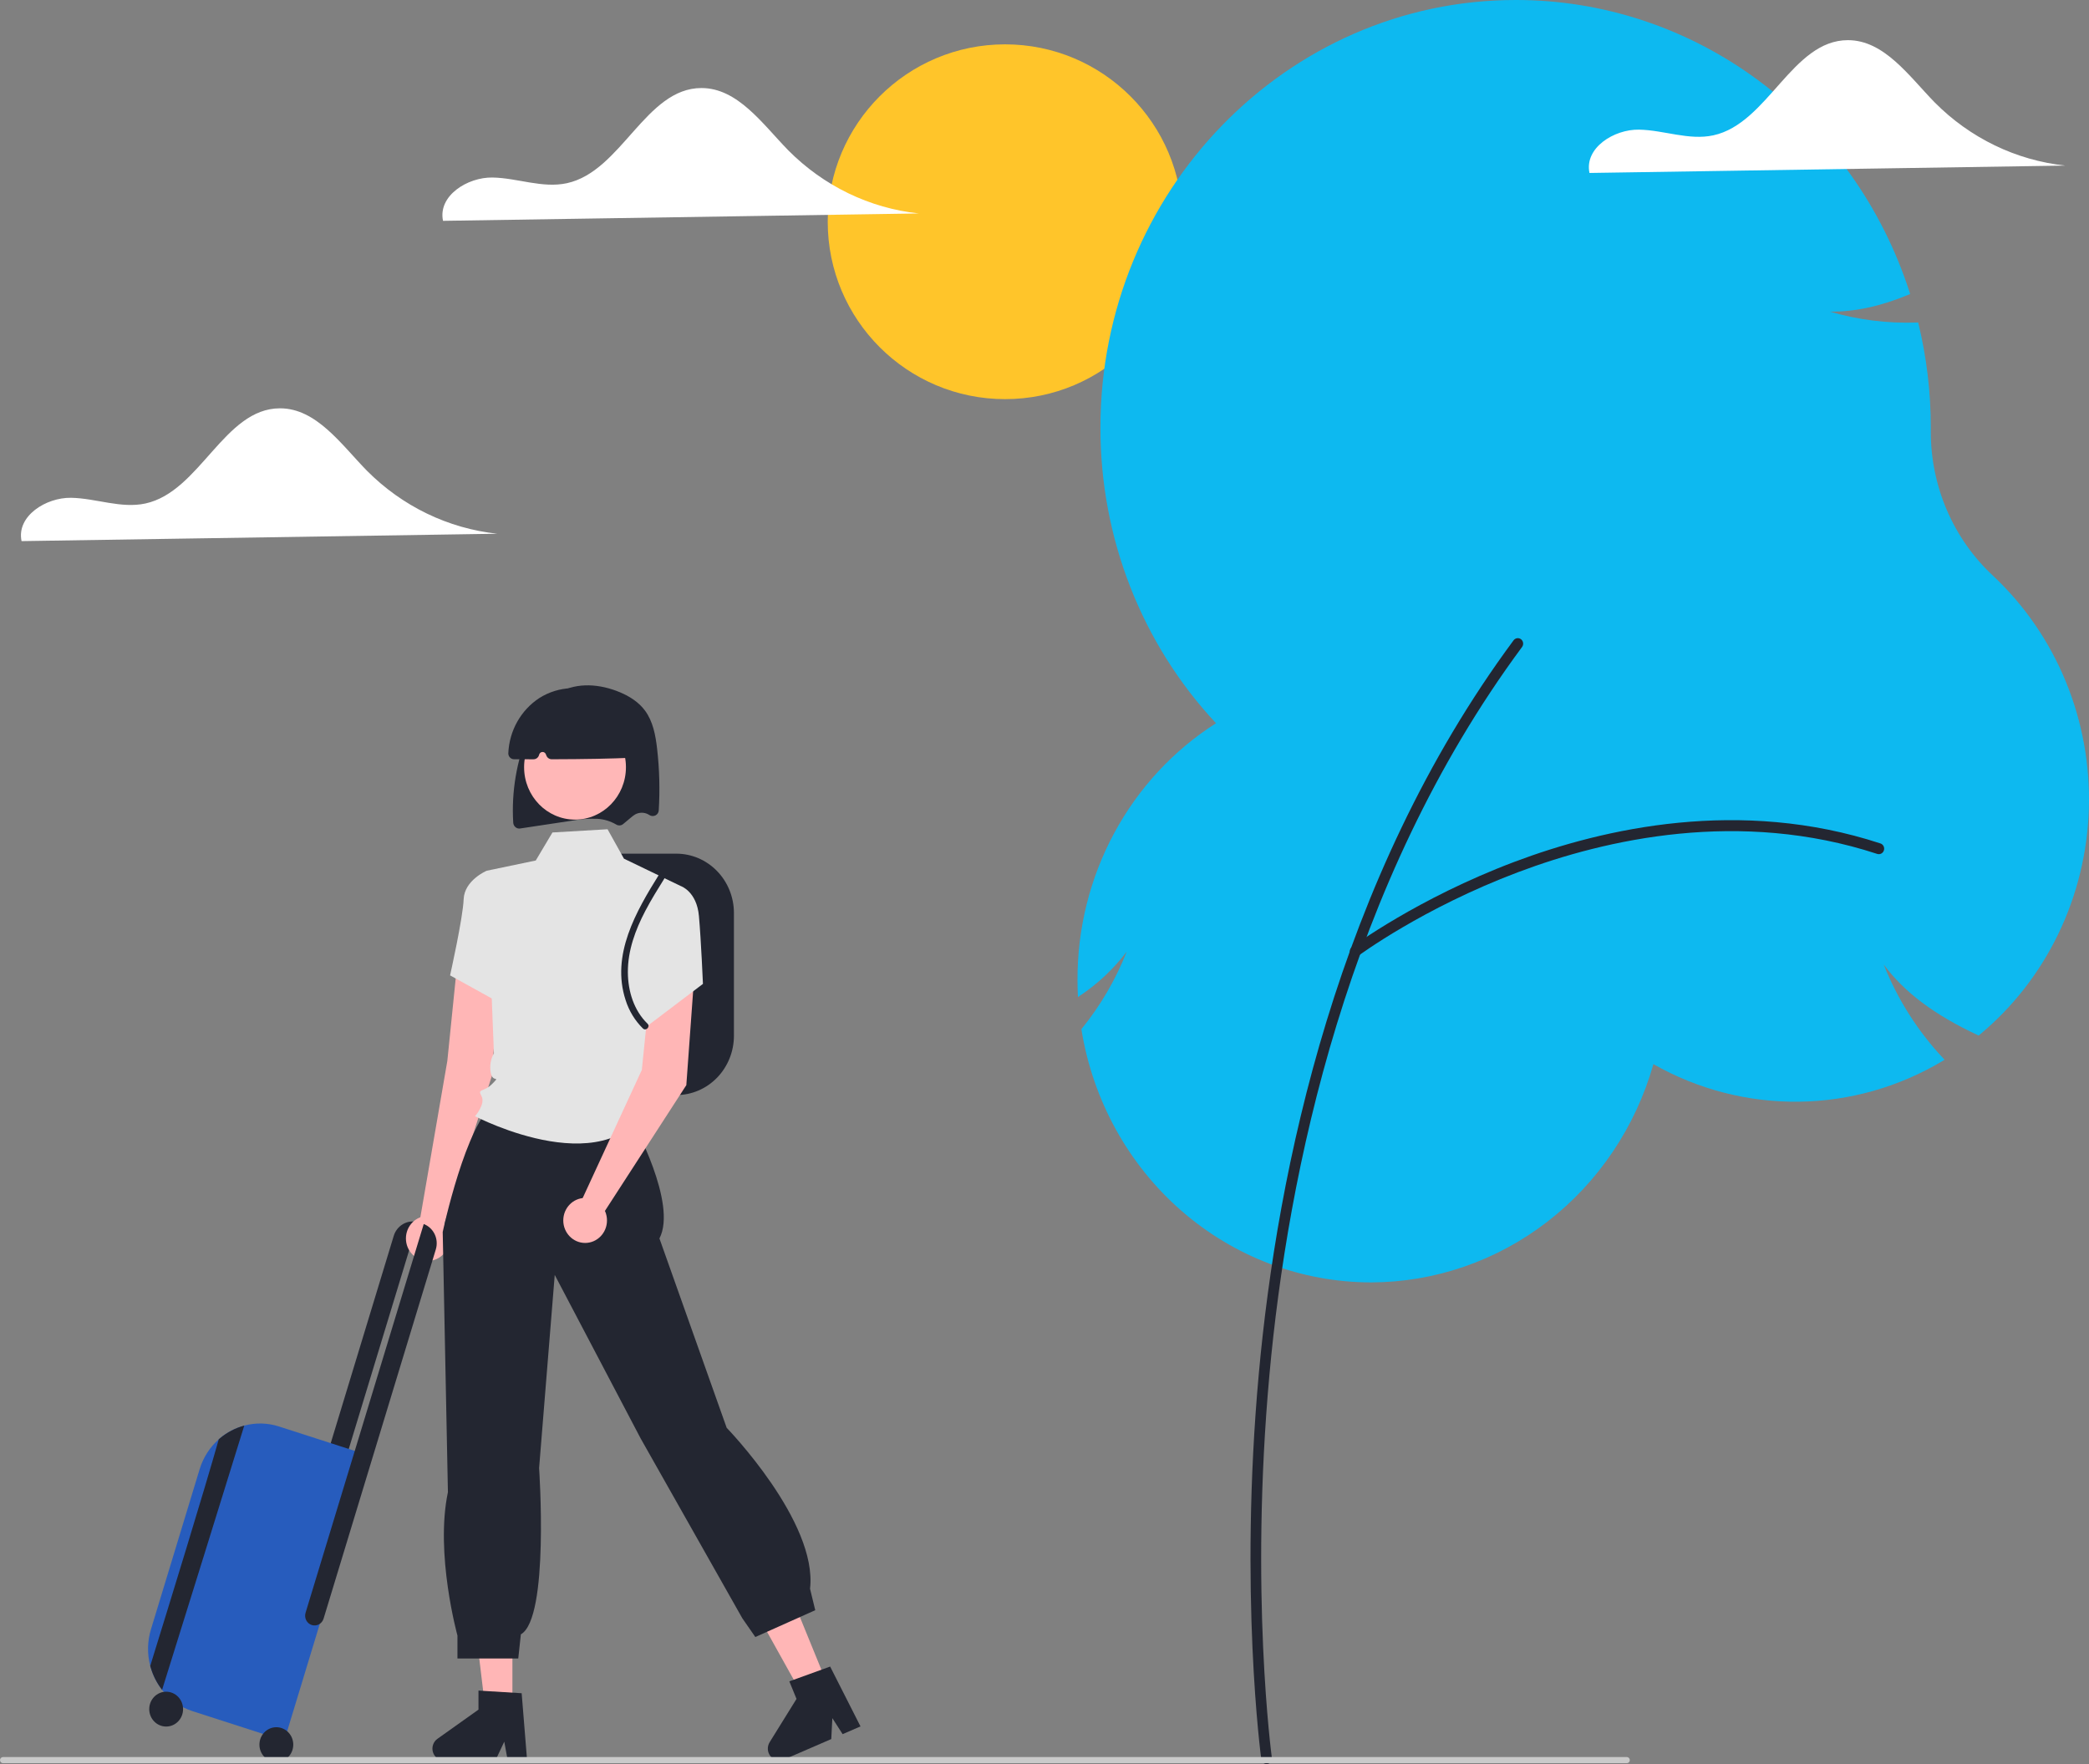<svg width="360" height="304" viewBox="0 0 360 304" fill="none" xmlns="http://www.w3.org/2000/svg"><rect x="0" y="0" width="360" height="304" fill="#808080" stroke="none"/><g clip-path="url(#clip0_690_2205)"><ellipse cx="173.208" cy="38.212" rx="30.566" ry="30.57" fill="#FFC52A"/><path d="M48.248 70.364C38.617 70.368 34.48 84.725 25.056 86.765C20.847 87.676 16.552 85.862 12.251 85.783C7.951 85.705 2.807 88.92 3.715 93.248L85.705 91.976C77.23 91.07 69.303 87.236 63.215 81.099C58.772 76.549 54.515 70.361 48.248 70.364Z" fill="white"/><path d="M236.303 220.992C224.323 220.991 212.731 216.615 203.589 208.644C194.446 200.672 188.346 189.62 186.373 177.454L186.357 177.354L186.42 177.276C189.659 173.283 192.276 168.798 194.18 163.979C191.914 166.969 189.178 169.546 186.084 171.603L185.766 171.821L185.748 171.429C185.708 170.566 185.687 169.708 185.687 168.879C185.659 160.018 187.839 151.297 192.018 143.551C196.197 135.804 202.236 129.29 209.558 124.631C196.745 110.942 189.602 92.661 189.639 73.65C189.639 33.039 221.736 7.3565e-05 261.189 7.3565e-05C276.231 -0.022 290.896 4.845 303.093 13.908C315.291 22.971 324.399 35.766 329.118 50.471L329.182 50.669L328.994 50.747C324.123 52.778 319.64 53.753 315.352 53.706C320.239 55.131 325.312 55.762 330.388 55.578L330.562 55.572L330.605 55.746C332.023 61.602 332.739 67.615 332.738 73.65C332.738 73.868 332.737 74.085 332.735 74.303C332.722 78.995 333.669 83.638 335.514 87.929C337.36 92.219 340.064 96.061 343.448 99.204C348.856 104.269 353.133 110.48 355.986 117.41C358.839 124.339 360.201 131.823 359.976 139.346C359.752 146.868 357.947 154.252 354.686 160.988C351.425 167.724 346.786 173.653 341.087 178.367L340.983 178.453L340.862 178.396C333.379 174.9 328.167 170.998 324.618 166.207C327.018 172.24 330.517 177.744 334.927 182.422L335.119 182.626L334.88 182.77C327.316 187.306 318.739 189.747 309.985 189.854C301.232 189.961 292.601 187.731 284.933 183.381C281.854 194.213 275.454 203.729 266.689 210.507C257.925 217.286 247.266 220.964 236.303 220.992Z" fill="#0DB9F0"/><path d="M218.271 304C218.049 304 217.836 303.917 217.669 303.768C217.502 303.618 217.393 303.412 217.361 303.187C217.322 302.904 213.495 274.487 216.932 236.72C220.107 201.841 230.3 151.604 260.836 110.344C260.909 110.245 261.001 110.162 261.105 110.099C261.21 110.037 261.325 109.996 261.445 109.979C261.564 109.962 261.686 109.97 261.803 110.002C261.92 110.034 262.029 110.089 262.126 110.164C262.222 110.24 262.302 110.334 262.363 110.441C262.424 110.549 262.463 110.668 262.48 110.791C262.496 110.914 262.488 111.04 262.457 111.16C262.426 111.28 262.372 111.393 262.299 111.492C232.027 152.395 221.916 202.264 218.764 236.897C215.347 274.444 219.144 302.639 219.182 302.92C219.201 303.054 219.191 303.191 219.154 303.321C219.116 303.451 219.052 303.571 218.966 303.674C218.879 303.776 218.773 303.858 218.653 303.915C218.533 303.971 218.403 304 218.271 304Z" fill="#232631"/><path d="M233.536 164.9C233.341 164.901 233.152 164.837 232.995 164.72C232.838 164.603 232.72 164.437 232.66 164.247C232.6 164.056 232.6 163.852 232.66 163.661C232.72 163.471 232.837 163.305 232.994 163.188C233.105 163.105 244.276 154.818 260.976 148.522C276.415 142.703 299.891 137.428 324.059 145.347C324.174 145.385 324.281 145.445 324.374 145.525C324.466 145.606 324.542 145.704 324.598 145.814C324.653 145.925 324.687 146.045 324.697 146.169C324.708 146.293 324.694 146.418 324.657 146.537C324.621 146.655 324.562 146.765 324.484 146.86C324.406 146.955 324.311 147.034 324.203 147.091C324.096 147.148 323.979 147.182 323.858 147.193C323.738 147.203 323.616 147.189 323.501 147.151C299.828 139.395 276.778 144.583 261.609 150.301C245.147 156.506 234.184 164.638 234.075 164.72C233.919 164.837 233.73 164.901 233.536 164.9Z" fill="#232631"/><path d="M48.028 278.197L51.135 279.198L71.987 210.597C71.134 210.373 70.231 210.494 69.462 210.935C68.694 211.376 68.118 212.104 67.855 212.968L48.028 278.197Z" fill="#232631"/><path d="M116.56 188.71H102.813V147.11H116.56C119.189 147.113 121.711 148.19 123.57 150.105C125.43 152.02 126.476 154.615 126.479 157.323V178.497C126.476 181.205 125.43 183.801 123.57 185.716C121.711 187.63 119.189 188.707 116.56 188.71Z" fill="#232631"/><path d="M114.646 166.425C114.187 166.424 113.747 166.236 113.422 165.902C113.098 165.568 112.915 165.114 112.914 164.642V149.19H116.378V164.642C116.377 165.114 116.195 165.568 115.87 165.902C115.545 166.236 115.105 166.424 114.646 166.425Z" fill="#232631"/><path d="M118.809 185.441H108.751C108.171 185.441 107.616 185.203 107.206 184.781C106.796 184.359 106.566 183.787 106.565 183.191V176.995C106.566 176.399 106.796 175.826 107.206 175.404C107.616 174.982 108.171 174.745 108.751 174.744H118.809C119.389 174.745 119.945 174.982 120.354 175.404C120.764 175.826 120.995 176.399 120.996 176.995V183.191C120.995 183.787 120.764 184.359 120.354 184.781C119.945 185.203 119.389 185.441 118.809 185.441Z" fill="#232631"/><path d="M89.482 142.782C89.246 142.782 89.016 142.698 88.833 142.544C88.72 142.449 88.627 142.331 88.56 142.197C88.493 142.063 88.454 141.916 88.445 141.766C88.121 136.435 89.02 131.1 91.071 126.194C92.46 122.882 94.058 120.747 96.101 119.477C98.826 117.783 102.565 117.647 106.359 119.106C108.527 119.939 110.091 121.029 111.139 122.436C112.538 124.314 112.977 126.724 113.243 129.048C113.644 132.564 113.738 136.11 113.524 139.643C113.515 139.826 113.458 140.002 113.361 140.155C113.263 140.308 113.127 140.431 112.968 140.512C112.796 140.599 112.605 140.637 112.414 140.625C112.223 140.612 112.038 140.547 111.879 140.438C111.814 140.395 111.748 140.355 111.68 140.318C111.334 140.14 110.952 140.05 110.565 140.055C110.179 140.06 109.799 140.16 109.458 140.347C109.208 140.5 108.971 140.675 108.75 140.87L107.386 142.007C107.218 142.145 107.013 142.226 106.798 142.24C106.584 142.254 106.37 142.2 106.186 142.085C105.197 141.507 104.091 141.171 102.955 141.103C101.447 141.045 99.937 141.158 98.453 141.44L89.636 142.77C89.585 142.778 89.533 142.782 89.482 142.782Z" fill="#232631"/><path d="M88.305 294.18H83.596L81.356 275.482H88.306L88.305 294.18Z" fill="#FFB6B6"/><path d="M90.838 303.384H87.497L86.9 300.137L85.373 303.384H76.512C76.087 303.384 75.674 303.244 75.331 302.985C74.989 302.726 74.737 302.361 74.61 301.944C74.484 301.526 74.49 301.078 74.629 300.665C74.767 300.251 75.031 299.894 75.38 299.646L82.456 294.614V291.331L89.899 291.788L90.838 303.384Z" fill="#232631"/><path d="M142.491 290.033L138.151 291.911L129.046 275.569L135.452 272.797L142.491 290.033Z" fill="#FFB6B6"/><path d="M148.291 297.507L145.211 298.84L143.439 296.084L143.254 299.688L135.085 303.224C134.694 303.393 134.26 303.43 133.847 303.327C133.434 303.225 133.063 302.989 132.79 302.655C132.516 302.32 132.353 301.905 132.325 301.468C132.297 301.032 132.406 300.598 132.634 300.229L137.263 292.767L136.027 289.741L143.06 287.192L148.291 297.507Z" fill="#232631"/><path d="M86.105 166.837L84.755 185.448L75.807 213.241L72.213 211.09L77.089 182.824L78.744 166.518L86.105 166.837Z" fill="#FFB6B6"/><path d="M73.72 217.294C75.8 217.294 77.486 215.558 77.486 213.417C77.486 211.275 75.8 209.539 73.72 209.539C71.639 209.539 69.953 211.275 69.953 213.417C69.953 215.558 71.639 217.294 73.72 217.294Z" fill="#FFB6B6"/><path d="M109.067 188.271V193.405C109.067 193.405 116.784 207.408 113.642 213.416L125.229 246.049C125.229 246.049 140.942 262.227 139.595 273.783L140.493 277.48L130.167 282.103L127.923 278.867L110.413 247.898L95.598 219.703L92.904 252.983C92.904 252.983 94.7 278.867 89.761 281.64L89.313 285.8H78.833V281.846C78.833 281.846 74.946 267.774 77.191 257.143L76.293 212.307C76.293 212.307 80.334 193.356 85.272 190.12L87.068 185.498L109.067 188.271Z" fill="#232631"/><path d="M117.313 152.688L107.527 147.97L104.702 142.902L95.203 143.457L92.329 148.287L83.875 150.051L85.117 181.511C84.564 182.498 84.366 183.654 84.56 184.776C84.857 186.748 86.363 185.197 84.857 186.748C83.35 188.299 82.215 187.519 82.971 188.878C83.727 190.237 81.867 192.356 81.867 192.356C81.867 192.356 105.918 204.968 112.712 188.878C112.712 188.878 114.051 184.172 111.788 174.312C109.526 164.452 117.313 152.688 117.313 152.688Z" fill="#E4E4E4"/><path d="M86.653 152.054L83.874 150.05C83.874 150.05 80.031 151.675 79.902 154.961C79.772 158.247 77.563 168.082 77.563 168.082L86.336 172.938L86.653 152.054Z" fill="#E4E4E4"/><path d="M119.624 168.388L118.275 186.998L103.3 210.139L99.707 207.988L110.608 184.375L112.264 168.069L119.624 168.388Z" fill="#FFB6B6"/><path d="M112.735 153.74L117.313 152.688C117.313 152.688 120.071 153.594 120.448 157.86C120.824 162.125 121.14 169.549 121.14 169.549L111.534 176.822L109.149 166.39L112.735 153.74Z" fill="#E4E4E4"/><path d="M100.836 214.192C102.917 214.192 104.603 212.456 104.603 210.315C104.603 208.173 102.917 206.437 100.836 206.437C98.756 206.437 97.07 208.173 97.07 210.315C97.07 212.456 98.756 214.192 100.836 214.192Z" fill="#FFB6B6"/><path d="M99.094 141.241C103.94 141.241 107.869 137.196 107.869 132.206C107.869 127.217 103.94 123.172 99.094 123.172C94.247 123.172 90.319 127.217 90.319 132.206C90.319 137.196 94.247 141.241 99.094 141.241Z" fill="#FFB7B7"/><path d="M91.946 130.844H91.946C90.828 130.844 89.709 130.842 88.588 130.84C88.454 130.839 88.322 130.811 88.2 130.757C88.077 130.703 87.966 130.624 87.873 130.526C87.781 130.429 87.71 130.314 87.663 130.188C87.615 130.063 87.594 129.928 87.598 129.793C87.681 127.879 88.212 126.013 89.147 124.356C90.082 122.699 91.392 121.299 92.966 120.276C94.621 119.237 96.51 118.657 98.448 118.594C100.385 118.531 102.306 118.987 104.021 119.916C105.737 120.846 107.189 122.217 108.235 123.897C109.282 125.577 109.888 127.508 109.993 129.501C110 129.636 109.982 129.77 109.938 129.897C109.894 130.025 109.826 130.141 109.739 130.241C109.651 130.341 109.544 130.422 109.426 130.479C109.307 130.536 109.178 130.569 109.048 130.574C105.164 130.743 100.856 130.826 95.079 130.841H95.076C94.88 130.841 94.688 130.781 94.524 130.669C94.361 130.556 94.234 130.395 94.16 130.208L94.068 129.974C94.019 129.85 93.933 129.746 93.823 129.676C93.713 129.606 93.584 129.574 93.455 129.584C93.326 129.594 93.203 129.646 93.105 129.732C93.006 129.819 92.937 129.935 92.907 130.064C92.855 130.287 92.733 130.485 92.558 130.626C92.384 130.768 92.168 130.845 91.946 130.844Z" fill="#232631"/><path d="M111.589 176.408C109.23 174.123 108.217 170.807 108.2 167.533C108.182 163.794 109.497 160.243 111.197 156.991C112.225 155.025 113.397 153.143 114.569 151.266C114.963 150.634 113.986 150.05 113.593 150.679C109.627 157.03 105.259 164.554 107.817 172.36C108.404 174.21 109.425 175.883 110.79 177.23C111.319 177.743 112.12 176.922 111.589 176.408Z" fill="#232631"/><path d="M48.088 245.823C46.145 245.192 44.068 245.138 42.096 245.668C42.091 245.671 42.088 245.67 42.084 245.672C40.556 246.081 39.131 246.824 37.907 247.851C37.836 247.91 37.769 247.97 37.701 248.03C36.15 249.399 35.006 251.191 34.398 253.199L26.013 280.783C25.389 282.825 25.347 285.008 25.89 287.074C25.923 287.19 25.956 287.306 25.989 287.422C26.396 288.791 27.051 290.068 27.919 291.186C27.925 291.192 27.929 291.198 27.932 291.206C29.288 292.938 31.114 294.217 33.177 294.878L48.99 299.973L63.901 250.918L48.088 245.823Z" fill="#275CBD"/><path d="M73.023 210.93L52.657 277.932C52.593 278.142 52.57 278.363 52.589 278.583C52.608 278.802 52.669 279.016 52.768 279.211C52.867 279.406 53.002 279.579 53.166 279.72C53.331 279.861 53.52 279.968 53.724 280.034C53.928 280.1 54.143 280.123 54.356 280.104C54.569 280.084 54.776 280.021 54.966 279.919C55.155 279.817 55.323 279.677 55.46 279.508C55.597 279.339 55.701 279.144 55.764 278.933L75.105 215.304C75.367 214.439 75.297 213.504 74.91 212.69C74.522 211.877 73.847 211.247 73.023 210.93Z" fill="#232631"/><path d="M47.623 303.648C49.233 303.648 50.539 302.304 50.539 300.646C50.539 298.989 49.233 297.645 47.623 297.645C46.013 297.645 44.707 298.989 44.707 300.646C44.707 302.304 46.013 303.648 47.623 303.648Z" fill="#232631"/><path d="M28.633 297.53C30.244 297.53 31.549 296.186 31.549 294.528C31.549 292.87 30.244 291.526 28.633 291.526C27.023 291.526 25.718 292.87 25.718 294.528C25.718 296.186 27.023 297.53 28.633 297.53Z" fill="#232631"/><path d="M42.096 245.668C39.076 255.416 31.166 280.906 27.932 291.206C27.929 291.198 27.925 291.192 27.919 291.186C27.051 290.068 26.396 288.791 25.989 287.422C25.956 287.306 25.923 287.19 25.89 287.074C29.357 275.881 35.163 257.005 37.701 248.03C37.769 247.97 37.836 247.91 37.907 247.851C39.131 246.824 40.556 246.081 42.084 245.672C42.088 245.67 42.091 245.671 42.096 245.668Z" fill="#232631"/><path d="M280.354 303.844H0.515C0.379 303.844 0.248 303.788 0.152 303.689C0.056 303.589 0.001 303.455 0.001 303.314C0.001 303.174 0.056 303.04 0.152 302.94C0.248 302.841 0.379 302.785 0.515 302.784H280.354C280.49 302.785 280.621 302.841 280.717 302.94C280.813 303.04 280.867 303.174 280.867 303.314C280.867 303.455 280.813 303.589 280.717 303.689C280.621 303.788 280.49 303.844 280.354 303.844Z" fill="#CACACA"/><path d="M135.846 25.907C131.402 21.357 127.145 15.169 120.878 15.171C111.248 15.175 107.111 29.532 97.686 31.572C93.477 32.483 89.182 30.669 84.881 30.591C80.581 30.513 75.437 33.728 76.345 38.056L158.335 36.783C149.861 35.877 141.934 32.044 135.846 25.907Z" fill="white"/><path d="M318.449 6.921C308.819 6.925 304.682 21.282 295.257 23.322C291.048 24.233 286.753 22.419 282.452 22.341C278.152 22.263 273.008 25.478 273.916 29.806L355.906 28.534C347.432 27.628 339.505 23.794 333.417 17.657C328.973 13.107 324.716 6.919 318.449 6.921Z" fill="white"/></g><defs><clipPath id="clip0_690_2205"><rect width="360" height="304" fill="white"/></clipPath></defs></svg>